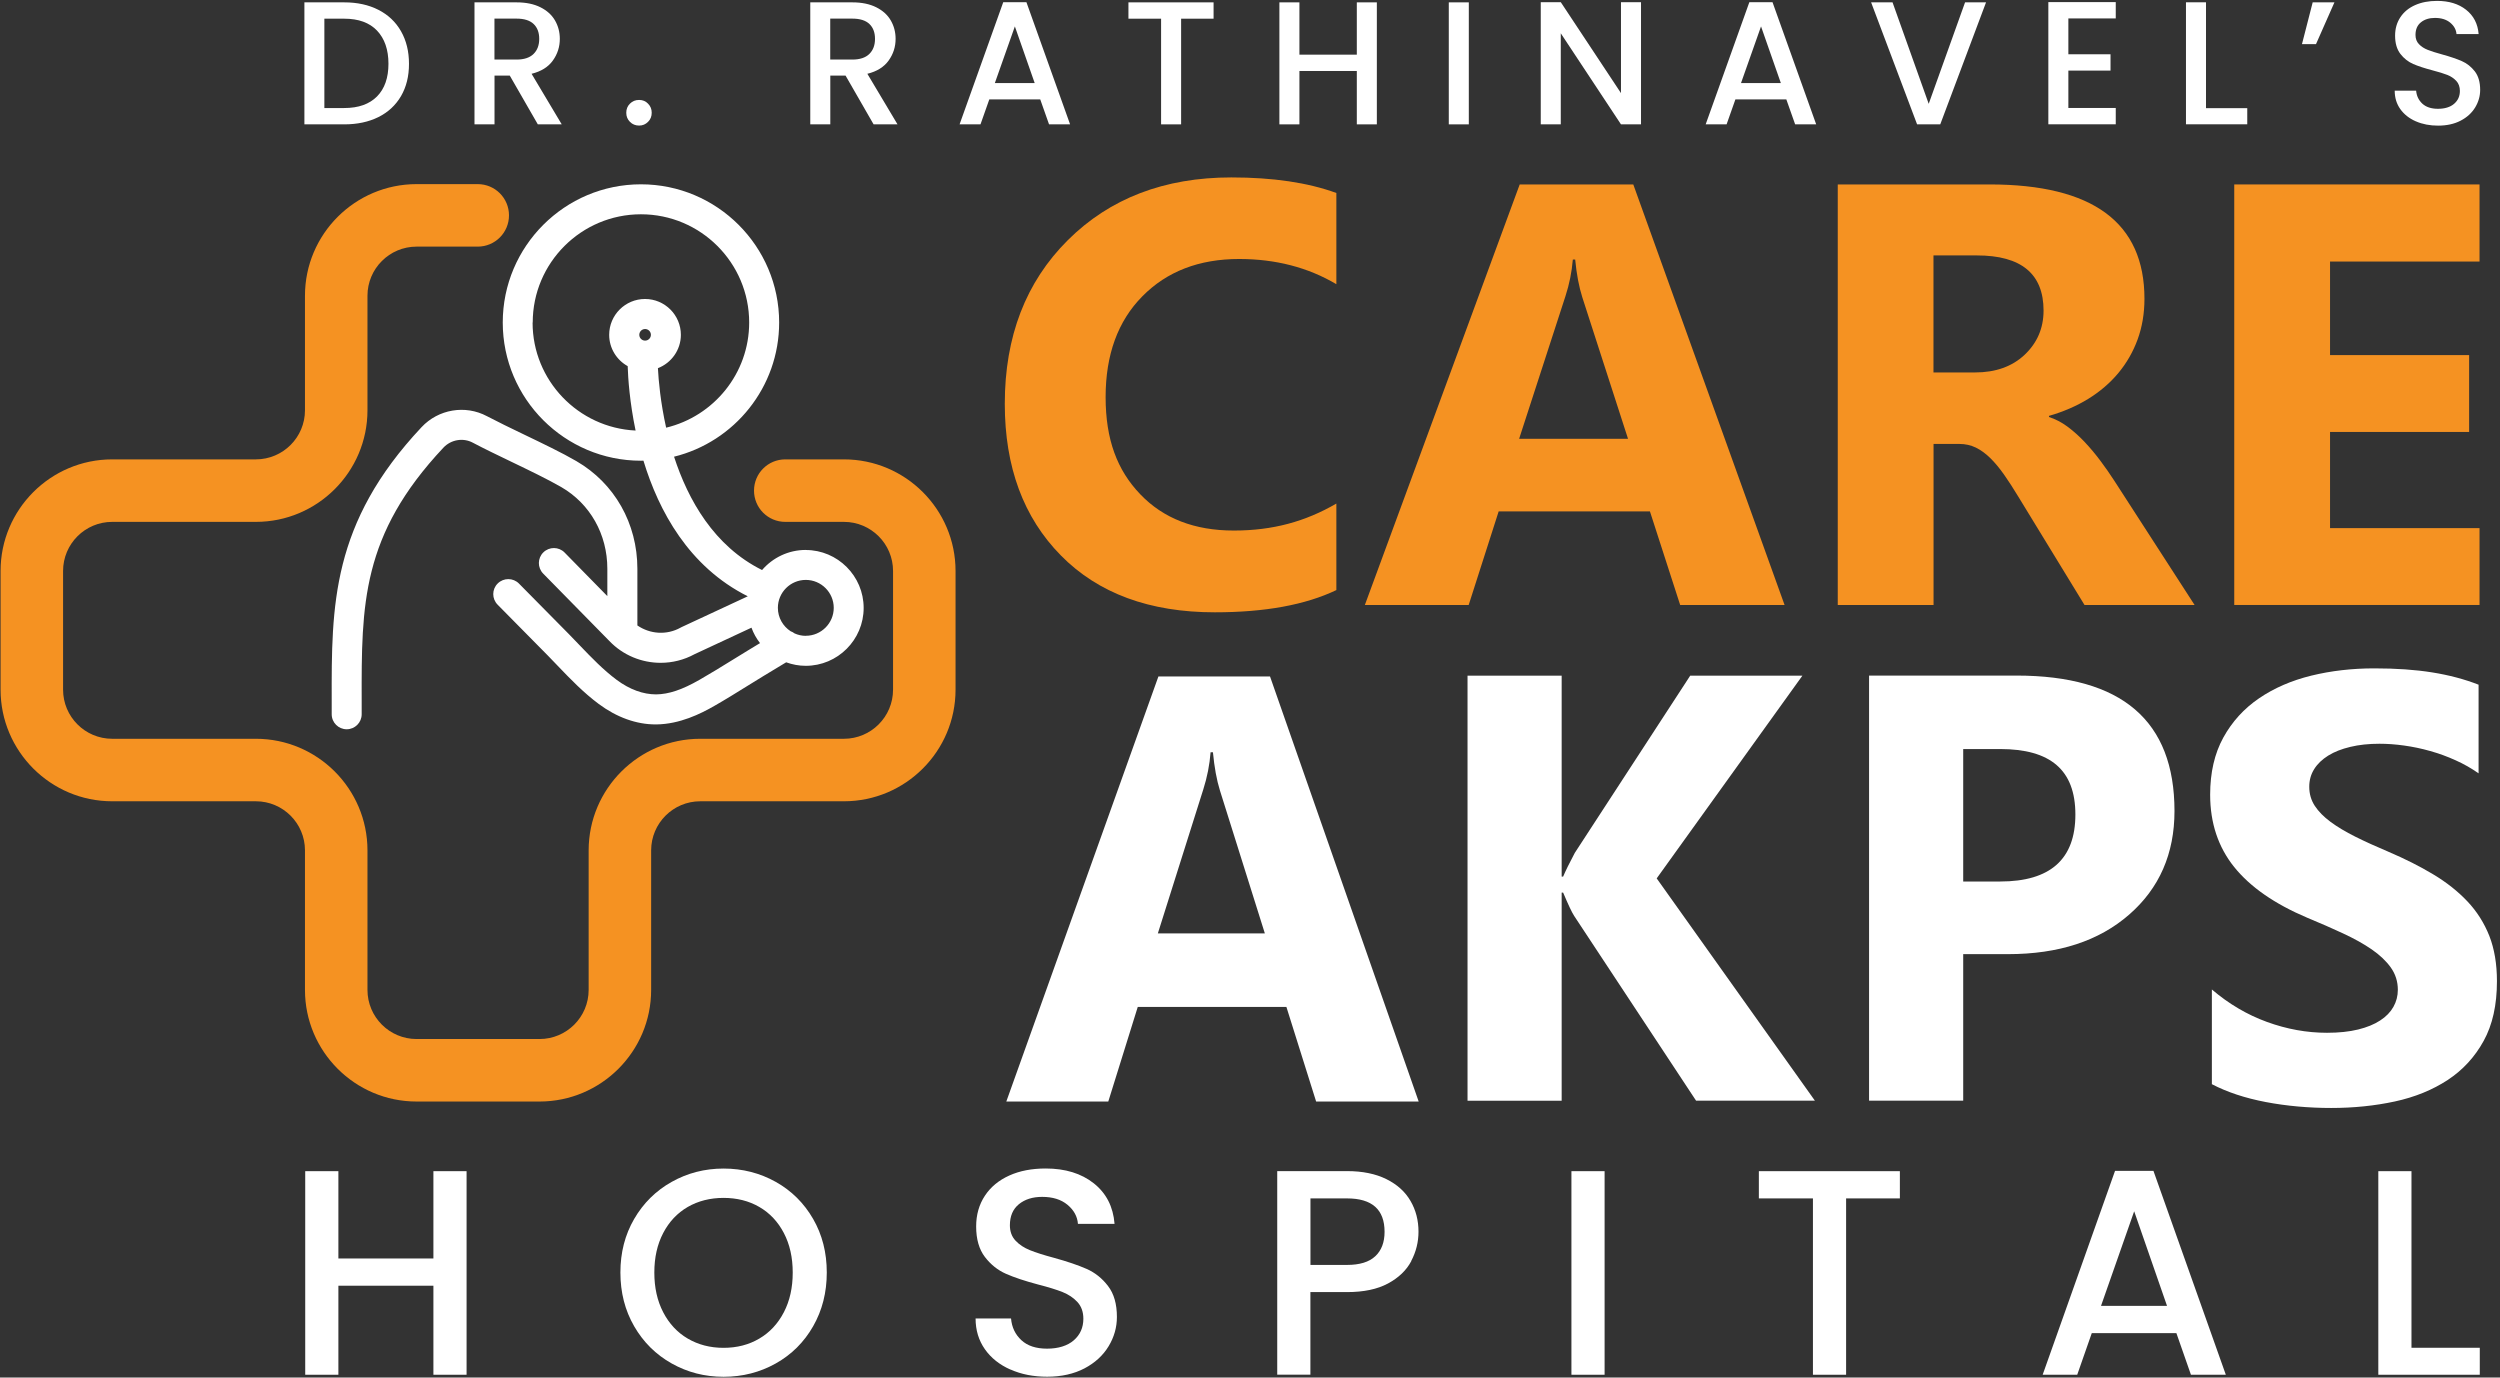 <svg xmlns="http://www.w3.org/2000/svg" width="392" height="216" viewBox="0 0 392 216" fill="none"><rect x="0" y="0" width="392" height="216" fill="#333333" stroke="none"/><path d="M209.551 92.52C204.681 94.85 198.331 96.01 190.481 96.01C180.251 96.01 172.201 93.04 166.341 87.09C160.481 81.14 157.551 73.22 157.551 63.32C157.551 52.77 160.841 44.22 167.431 37.66C174.021 31.1 182.571 27.82 193.081 27.82C199.591 27.82 205.081 28.63 209.541 30.26V44.56C205.081 41.92 199.991 40.61 194.291 40.61C188.031 40.61 182.971 42.56 179.131 46.45C175.281 50.34 173.361 55.62 173.361 62.27C173.361 68.92 175.171 73.73 178.801 77.51C182.431 81.3 187.311 83.19 193.451 83.19C199.591 83.19 204.671 81.78 209.541 78.96V92.53L209.551 92.52Z" fill="#F59222"></path><path d="M279.82 94.86H263.45L258.71 80.19H234.99L230.29 94.86H214.01L238.29 28.92H256.1L279.82 94.86ZM255.27 68.79L248.11 46.63C247.58 44.97 247.21 43 246.99 40.7H246.62C246.46 42.63 246.08 44.55 245.46 46.45L238.2 68.8H255.27V68.79Z" fill="#F59222"></path><path d="M344.1 94.86H326.85L316.48 77.89C315.7 76.6 314.96 75.45 314.25 74.44C313.54 73.43 312.82 72.56 312.09 71.84C311.36 71.12 310.6 70.57 309.81 70.18C309.02 69.8 308.16 69.61 307.23 69.61H303.18V94.86H288.16V28.92H311.97C328.16 28.92 336.25 34.9 336.25 46.85C336.25 49.15 335.89 51.27 335.18 53.22C334.47 55.17 333.46 56.92 332.16 58.49C330.86 60.05 329.28 61.4 327.44 62.54C325.6 63.67 323.54 64.56 321.28 65.21V65.39C322.27 65.7 323.23 66.2 324.16 66.88C325.09 67.57 325.99 68.37 326.86 69.29C327.73 70.21 328.56 71.2 329.35 72.26C330.14 73.32 330.86 74.35 331.51 75.36L344.11 94.86H344.1ZM303.17 40.05V58.4H309.68C312.9 58.4 315.49 57.48 317.45 55.64C319.43 53.77 320.43 51.46 320.43 48.7C320.43 42.94 316.94 40.05 309.97 40.05H303.18H303.17Z" fill="#F59222"></path><path d="M388.79 94.86H350.33V28.92H388.79V41.01H365.35V55.68H387.16V67.73H365.35V82.81H388.79V94.86Z" fill="#F59222"></path><path d="M222.459 172.72H206.369L201.709 157.89H178.399L173.779 172.72H157.789L181.639 106.07H199.139L222.449 172.72H222.459ZM198.329 146.36L191.289 123.96C190.769 122.29 190.409 120.29 190.189 117.96H189.819C189.669 119.91 189.289 121.85 188.679 123.77L181.549 146.36H198.319H198.329Z" fill="white"></path><path d="M284.579 172.58H265.939L246.839 143.63C246.469 143.07 245.899 141.85 245.099 139.96H244.869V172.59H230.109V105.94H244.869V137.45H245.099C245.469 136.58 246.069 135.34 246.929 133.73L265.029 105.94H282.619L259.769 137.73L284.579 172.59V172.58Z" fill="white"></path><path d="M307.83 149.62V172.58H293.07V105.93H316.19C332.7 105.93 340.96 113.01 340.96 127.17C340.96 133.86 338.59 139.28 333.85 143.41C329.11 147.55 322.78 149.61 314.86 149.61H307.82L307.83 149.62ZM307.83 117.45V138.22H313.63C321.49 138.22 325.42 134.72 325.42 127.72C325.42 120.72 321.49 117.45 313.63 117.45H307.83Z" fill="white"></path><path d="M346.821 170.02V155.15C349.471 157.41 352.351 159.11 355.461 160.24C358.571 161.37 361.701 161.94 364.871 161.94C366.731 161.94 368.351 161.77 369.741 161.43C371.131 161.09 372.281 160.62 373.211 160.01C374.141 159.41 374.831 158.69 375.291 157.87C375.751 157.05 375.981 156.16 375.981 155.2C375.981 153.9 375.611 152.74 374.881 151.71C374.151 150.69 373.151 149.74 371.891 148.87C370.631 148 369.131 147.17 367.391 146.36C365.651 145.55 363.781 144.73 361.771 143.9C356.651 141.73 352.841 139.08 350.321 135.95C347.811 132.82 346.551 129.04 346.551 124.61C346.551 121.14 347.241 118.16 348.611 115.66C349.981 113.17 351.851 111.11 354.211 109.5C356.571 107.89 359.311 106.7 362.411 105.94C365.521 105.18 368.811 104.8 372.281 104.8C375.751 104.8 378.721 105.01 381.351 105.43C383.981 105.85 386.411 106.49 388.641 107.36V121.26C387.541 120.49 386.351 119.8 385.051 119.22C383.751 118.63 382.421 118.14 381.051 117.76C379.681 117.37 378.321 117.09 376.961 116.9C375.601 116.71 374.321 116.62 373.101 116.62C371.421 116.62 369.901 116.78 368.531 117.11C367.161 117.44 366.001 117.89 365.061 118.48C364.121 119.07 363.381 119.77 362.871 120.59C362.351 121.41 362.091 122.33 362.091 123.36C362.091 124.48 362.381 125.47 362.961 126.36C363.541 127.24 364.361 128.08 365.431 128.87C366.501 129.66 367.791 130.43 369.311 131.19C370.831 131.95 372.551 132.73 374.471 133.54C377.091 134.66 379.441 135.84 381.531 137.1C383.621 138.35 385.411 139.77 386.901 141.35C388.391 142.93 389.531 144.74 390.331 146.76C391.121 148.79 391.521 151.15 391.521 153.85C391.521 157.57 390.831 160.69 389.441 163.21C388.051 165.74 386.171 167.78 383.801 169.34C381.421 170.9 378.661 172.03 375.511 172.71C372.361 173.39 369.031 173.73 365.531 173.73C362.031 173.73 358.521 173.42 355.271 172.8C352.031 172.18 349.221 171.25 346.841 170.01L346.821 170.02Z" fill="white"></path><path d="M73.159 183.64V215.56H67.959V201.6H53.059V215.56H47.859V183.64H53.059V197.33H67.959V183.64H73.159Z" fill="white"></path><path d="M105.319 213.79C102.839 212.4 100.879 210.45 99.439 207.96C97.999 205.47 97.279 202.66 97.279 199.53C97.279 196.4 97.999 193.61 99.439 191.13C100.879 188.65 102.839 186.71 105.319 185.32C107.799 183.93 110.509 183.23 113.459 183.23C116.409 183.23 119.159 183.93 121.639 185.32C124.119 186.71 126.069 188.65 127.499 191.13C128.929 193.61 129.639 196.41 129.639 199.53C129.639 202.65 128.929 205.46 127.499 207.96C126.069 210.46 124.119 212.4 121.639 213.79C119.159 215.18 116.439 215.88 113.459 215.88C110.479 215.88 107.799 215.18 105.319 213.79ZM119.059 209.89C120.699 208.93 121.979 207.55 122.909 205.76C123.839 203.97 124.299 201.9 124.299 199.54C124.299 197.18 123.839 195.12 122.909 193.34C121.979 191.56 120.699 190.2 119.059 189.25C117.419 188.3 115.549 187.83 113.449 187.83C111.349 187.83 109.479 188.31 107.839 189.25C106.199 190.2 104.919 191.56 103.989 193.34C103.059 195.12 102.599 197.18 102.599 199.54C102.599 201.9 103.059 203.97 103.989 205.76C104.919 207.55 106.199 208.93 107.839 209.89C109.479 210.85 111.349 211.34 113.449 211.34C115.549 211.34 117.419 210.86 119.059 209.89Z" fill="white"></path><path d="M158.441 214.75C156.741 214 155.401 212.94 154.431 211.56C153.461 210.18 152.971 208.57 152.971 206.74H158.531C158.651 208.12 159.191 209.25 160.151 210.14C161.111 211.03 162.451 211.47 164.181 211.47C165.911 211.47 167.371 211.03 168.371 210.16C169.371 209.29 169.871 208.16 169.871 206.78C169.871 205.71 169.561 204.84 168.941 204.16C168.321 203.49 167.541 202.97 166.621 202.6C165.691 202.23 164.411 201.83 162.771 201.41C160.701 200.86 159.021 200.3 157.731 199.73C156.441 199.16 155.341 198.28 154.431 197.09C153.521 195.9 153.061 194.3 153.061 192.31C153.061 190.47 153.521 188.87 154.431 187.49C155.341 186.11 156.621 185.06 158.261 184.32C159.901 183.58 161.801 183.22 163.961 183.22C167.031 183.22 169.541 183.99 171.501 185.54C173.461 187.09 174.551 189.21 174.761 191.9H169.021C168.931 190.74 168.381 189.74 167.381 188.91C166.381 188.08 165.061 187.67 163.411 187.67C161.921 187.67 160.711 188.05 159.761 188.82C158.821 189.59 158.351 190.69 158.351 192.13C158.351 193.11 158.651 193.91 159.241 194.54C159.831 195.17 160.581 195.66 161.501 196.03C162.421 196.4 163.661 196.8 165.241 197.22C167.341 197.8 169.051 198.38 170.371 198.96C171.691 199.54 172.821 200.44 173.741 201.65C174.671 202.86 175.131 204.47 175.131 206.5C175.131 208.12 174.701 209.65 173.831 211.09C172.961 212.53 171.701 213.69 170.051 214.56C168.391 215.43 166.441 215.87 164.191 215.87C162.061 215.87 160.151 215.5 158.451 214.74L158.441 214.75Z" fill="white"></path><path d="M221.29 197.74C220.53 199.18 219.31 200.35 217.64 201.25C215.97 202.15 213.83 202.6 211.21 202.6H205.47V215.55H200.27V183.63H211.21C213.64 183.63 215.7 184.05 217.39 184.89C219.08 185.73 220.34 186.87 221.17 188.31C222.01 189.75 222.42 191.36 222.42 193.13C222.42 194.75 222.04 196.28 221.28 197.72L221.29 197.74ZM215.64 196.98C216.61 196.08 217.1 194.8 217.1 193.15C217.1 189.66 215.14 187.91 211.22 187.91H205.48V198.34H211.22C213.19 198.34 214.67 197.89 215.64 196.98Z" fill="white"></path><path d="M251.6 183.64V215.56H246.4V183.64H251.6Z" fill="white"></path><path d="M297.899 183.64V187.91H289.469V215.56H284.269V187.91H275.789V183.64H297.899Z" fill="white"></path><path d="M341.249 209.04H327.989L325.709 215.56H320.289L331.639 183.59H337.659L349.009 215.56H343.539L341.259 209.04H341.249ZM339.789 204.76L334.639 189.93L329.439 204.76H339.789Z" fill="white"></path><path d="M378.12 211.33H388.83V215.56H372.92V183.64H378.12V211.33Z" fill="white"></path><path d="M126.351 86.23C123.611 86.23 121.161 87.45 119.491 89.38C111.951 85.63 107.891 78.38 105.691 71.61C115.141 69.28 122.171 60.73 122.171 50.57C122.171 38.62 112.451 28.9 100.501 28.9C88.55 28.9 78.831 38.62 78.831 50.57C78.831 62.52 88.55 72.24 100.501 72.24C100.631 72.24 100.761 72.24 100.891 72.23C103.281 80.11 107.991 88.86 117.251 93.5L106.851 98.34L106.701 98.42C104.541 99.62 101.931 99.44 99.941 98.07V89.18C99.941 82.08 96.361 75.77 90.371 72.3C88.081 70.97 85.091 69.54 82.201 68.15C80.061 67.12 78.05 66.15 76.341 65.25C72.951 63.45 68.74 64.16 66.1 66.98C51.961 82.04 51.98 94.94 52.011 109.88V112C52.011 113.3 53.071 114.35 54.361 114.35C55.651 114.35 56.711 113.3 56.711 112V109.87C56.681 94.79 56.66 83.9 69.52 70.2C70.71 68.93 72.611 68.6 74.13 69.41C75.921 70.36 78.07 71.39 80.15 72.39C82.96 73.74 85.861 75.14 88.001 76.37C92.531 78.99 95.231 83.78 95.231 89.18V93.47L88.531 86.64C87.621 85.71 86.13 85.7 85.201 86.61C84.27 87.52 84.26 89.01 85.171 89.94L95.55 100.51C97.701 102.76 100.631 103.93 103.591 103.93C105.401 103.93 107.231 103.49 108.901 102.58L117.831 98.42C118.151 99.3 118.601 100.11 119.171 100.84L117.291 101.98C116.391 102.53 115.491 103.08 114.591 103.64C112.981 104.63 111.321 105.66 109.671 106.6C106.961 108.15 104.861 108.86 102.871 108.88C100.861 108.88 98.751 108.13 96.691 106.6C94.611 105.05 92.79 103.16 90.861 101.15C90.32 100.59 89.79 100.03 89.251 99.48C86.63 96.81 84.001 94.15 81.371 91.5C80.46 90.58 78.971 90.57 78.04 91.49C77.111 92.41 77.111 93.89 78.031 94.82C80.66 97.47 83.281 100.13 85.9 102.79C86.43 103.33 86.951 103.87 87.471 104.42C89.441 106.48 91.49 108.6 93.88 110.38C96.701 112.48 99.781 113.59 102.791 113.59H102.911C106.591 113.55 109.861 111.92 112.001 110.69C113.721 109.71 115.411 108.66 117.051 107.64C117.941 107.09 118.821 106.54 119.711 106L123.271 103.85C124.231 104.2 125.261 104.4 126.341 104.4C131.351 104.4 135.421 100.32 135.421 95.32C135.421 90.32 131.341 86.24 126.341 86.24L126.351 86.23ZM83.531 50.57C83.531 41.21 91.141 33.6 100.501 33.6C109.861 33.6 117.471 41.21 117.471 50.57C117.471 58.56 111.911 65.27 104.451 67.06C103.561 63.07 103.261 59.64 103.161 57.73C105.261 56.92 106.761 54.88 106.761 52.5C106.761 49.4 104.241 46.88 101.141 46.88C98.04 46.88 95.52 49.4 95.52 52.5C95.52 54.61 96.691 56.45 98.421 57.41C98.481 59.32 98.731 63.05 99.66 67.51C90.68 67.08 83.51 59.66 83.51 50.58L83.531 50.57ZM101.151 53.41C100.651 53.41 100.241 53 100.241 52.5C100.241 52 100.651 51.59 101.151 51.59C101.651 51.59 102.061 52 102.061 52.5C102.061 53 101.651 53.41 101.151 53.41ZM126.351 99.7C125.721 99.7 125.131 99.56 124.591 99.32C124.401 99.17 124.191 99.06 123.971 98.98C122.771 98.2 121.971 96.85 121.971 95.31C121.971 92.89 123.941 90.93 126.351 90.93C128.761 90.93 130.731 92.9 130.731 95.31C130.731 97.72 128.761 99.69 126.351 99.69V99.7Z" fill="white"></path><path d="M84.6 172.72H65.32C55.67 172.72 47.82 164.87 47.82 155.22V133.34C47.82 129.09 44.37 125.64 40.12 125.64H17.59C7.94 125.64 0.09 117.79 0.09 108.14V89.53C0.09 79.88 7.94 72.03 17.59 72.03H40.12C44.37 72.03 47.82 68.58 47.82 64.33V46.37C47.82 36.72 55.67 28.87 65.32 28.87H74.91C77.62 28.87 79.81 31.06 79.81 33.77C79.81 36.48 77.62 38.67 74.91 38.67H65.32C61.07 38.67 57.62 42.12 57.62 46.37V64.33C57.62 73.98 49.77 81.83 40.12 81.83H17.59C13.34 81.83 9.89 85.28 9.89 89.53V108.14C9.89 112.39 13.34 115.84 17.59 115.84H40.12C49.77 115.84 57.62 123.69 57.62 133.34V155.22C57.62 159.47 61.07 162.92 65.32 162.92H84.6C88.85 162.92 92.3 159.47 92.3 155.22V133.34C92.3 123.69 100.15 115.84 109.8 115.84H132.33C136.58 115.84 140.03 112.39 140.03 108.14V89.53C140.03 85.28 136.58 81.83 132.33 81.83H123.13C120.42 81.83 118.23 79.64 118.23 76.93C118.23 74.22 120.42 72.03 123.13 72.03H132.33C141.98 72.03 149.83 79.88 149.83 89.53V108.14C149.83 117.79 141.98 125.64 132.33 125.64H109.8C105.55 125.64 102.1 129.09 102.1 133.34V155.22C102.1 164.87 94.25 172.72 84.6 172.72Z" fill="#F59222"></path><path d="M59.331 1.54C60.861 2.32 62.05 3.44 62.88 4.9C63.711 6.36 64.13 8.06 64.13 10.01C64.13 11.96 63.711 13.64 62.88 15.07C62.041 16.5 60.861 17.6 59.331 18.36C57.8 19.12 56.011 19.5 53.98 19.5H47.73V0.37H53.98C56.02 0.37 57.8 0.76 59.331 1.54ZM59.12 15.12C60.31 13.91 60.91 12.2 60.91 10C60.91 7.8 60.31 6.05 59.12 4.8C57.931 3.55 56.211 2.93 53.971 2.93H50.861V16.94H53.971C56.211 16.94 57.92 16.33 59.12 15.12Z" fill="white"></path><path d="M84.33 19.5L79.93 11.85H77.54V19.5H74.4V0.37H81.01C82.48 0.37 83.72 0.63 84.74 1.14C85.76 1.65 86.52 2.34 87.02 3.2C87.52 4.06 87.78 5.03 87.78 6.09C87.78 7.34 87.42 8.47 86.69 9.49C85.96 10.51 84.85 11.2 83.35 11.57L88.08 19.5H84.34H84.33ZM77.53 9.34H81C82.17 9.34 83.06 9.05 83.66 8.46C84.26 7.87 84.55 7.08 84.55 6.09C84.55 5.1 84.26 4.32 83.67 3.76C83.08 3.2 82.19 2.92 81 2.92H77.53V9.33V9.34Z" fill="white"></path><path d="M98.779 19.11C98.389 18.72 98.199 18.25 98.199 17.68C98.199 17.11 98.389 16.63 98.779 16.25C99.169 15.86 99.639 15.67 100.209 15.67C100.779 15.67 101.229 15.86 101.609 16.25C101.999 16.64 102.189 17.11 102.189 17.68C102.189 18.25 101.999 18.73 101.609 19.11C101.219 19.5 100.759 19.69 100.209 19.69C99.659 19.69 99.159 19.5 98.779 19.11Z" fill="white"></path><path d="M136.981 19.5L132.581 11.85H130.191V19.5H127.051V0.37H133.661C135.131 0.37 136.371 0.63 137.391 1.14C138.411 1.65 139.171 2.34 139.671 3.2C140.171 4.06 140.431 5.03 140.431 6.09C140.431 7.34 140.071 8.47 139.341 9.49C138.611 10.51 137.501 11.2 136.001 11.57L140.731 19.5H136.991H136.981ZM130.181 9.34H133.651C134.821 9.34 135.711 9.05 136.311 8.46C136.911 7.87 137.201 7.08 137.201 6.09C137.201 5.1 136.911 4.32 136.321 3.76C135.731 3.2 134.841 2.92 133.651 2.92H130.181V9.33V9.34Z" fill="white"></path><path d="M163.131 15.59H155.121L153.741 19.5H150.461L157.311 0.34H160.941L167.791 19.5H164.491L163.111 15.59H163.131ZM162.241 13.03L159.131 4.14L155.991 13.03H162.241Z" fill="white"></path><path d="M190.289 0.37V2.93H185.199V19.5H182.059V2.93H176.939V0.37H190.289Z" fill="white"></path><path d="M215.889 0.37V19.5H212.749V11.13H203.749V19.5H200.609V0.37H203.749V8.57H212.749V0.37H215.889Z" fill="white"></path><path d="M230.31 0.37V19.5H227.17V0.37H230.31Z" fill="white"></path><path d="M257.31 19.5H254.17L244.73 5.22V19.5H241.59V0.34H244.73L254.17 14.6V0.34H257.31V19.5Z" fill="white"></path><path d="M280.119 15.59H272.109L270.729 19.5H267.449L274.299 0.34H277.929L284.779 19.5H281.479L280.099 15.59H280.119ZM279.239 13.03L276.129 4.14L272.989 13.03H279.239Z" fill="white"></path><path d="M311.411 0.37L304.231 19.5H300.601L293.391 0.37H296.751L302.421 16.28L308.121 0.37H311.421H311.411Z" fill="white"></path><path d="M324.32 2.9V8.51H330.93V11.07H324.32V16.93H331.75V19.49H321.18V0.33H331.75V2.89H324.32V2.9Z" fill="white"></path><path d="M345.9 16.96H352.37V19.49H342.76V0.36H345.9V16.96Z" fill="white"></path><path d="M362.629 0.37H366.039L363.149 6.92H360.949L362.629 0.37Z" fill="white"></path><path d="M378.79 19.02C377.76 18.57 376.96 17.93 376.37 17.11C375.78 16.28 375.49 15.32 375.49 14.22H378.85C378.92 15.05 379.25 15.72 379.83 16.26C380.41 16.79 381.22 17.06 382.27 17.06C383.32 17.06 384.2 16.8 384.8 16.28C385.41 15.76 385.71 15.08 385.71 14.26C385.71 13.62 385.52 13.09 385.15 12.69C384.77 12.29 384.31 11.97 383.75 11.75C383.19 11.53 382.42 11.29 381.42 11.03C380.17 10.7 379.16 10.37 378.38 10.03C377.6 9.69 376.93 9.16 376.38 8.45C375.83 7.73 375.55 6.78 375.55 5.59C375.55 4.49 375.83 3.53 376.38 2.7C376.93 1.87 377.7 1.24 378.69 0.8C379.68 0.36 380.83 0.14 382.13 0.14C383.98 0.14 385.5 0.6 386.68 1.53C387.86 2.46 388.52 3.73 388.65 5.34H385.18C385.12 4.64 384.79 4.05 384.19 3.55C383.58 3.05 382.79 2.81 381.8 2.81C380.9 2.81 380.17 3.04 379.6 3.5C379.03 3.96 378.75 4.62 378.75 5.48C378.75 6.07 378.93 6.55 379.29 6.92C379.65 7.3 380.1 7.59 380.65 7.81C381.2 8.03 381.95 8.27 382.91 8.53C384.18 8.88 385.21 9.23 386.01 9.58C386.81 9.93 387.49 10.47 388.05 11.19C388.61 11.92 388.89 12.88 388.89 14.09C388.89 15.06 388.63 15.98 388.11 16.84C387.59 17.7 386.83 18.4 385.83 18.92C384.83 19.44 383.65 19.7 382.29 19.7C381.01 19.7 379.85 19.48 378.82 19.03L378.79 19.02Z" fill="white"></path></svg>
